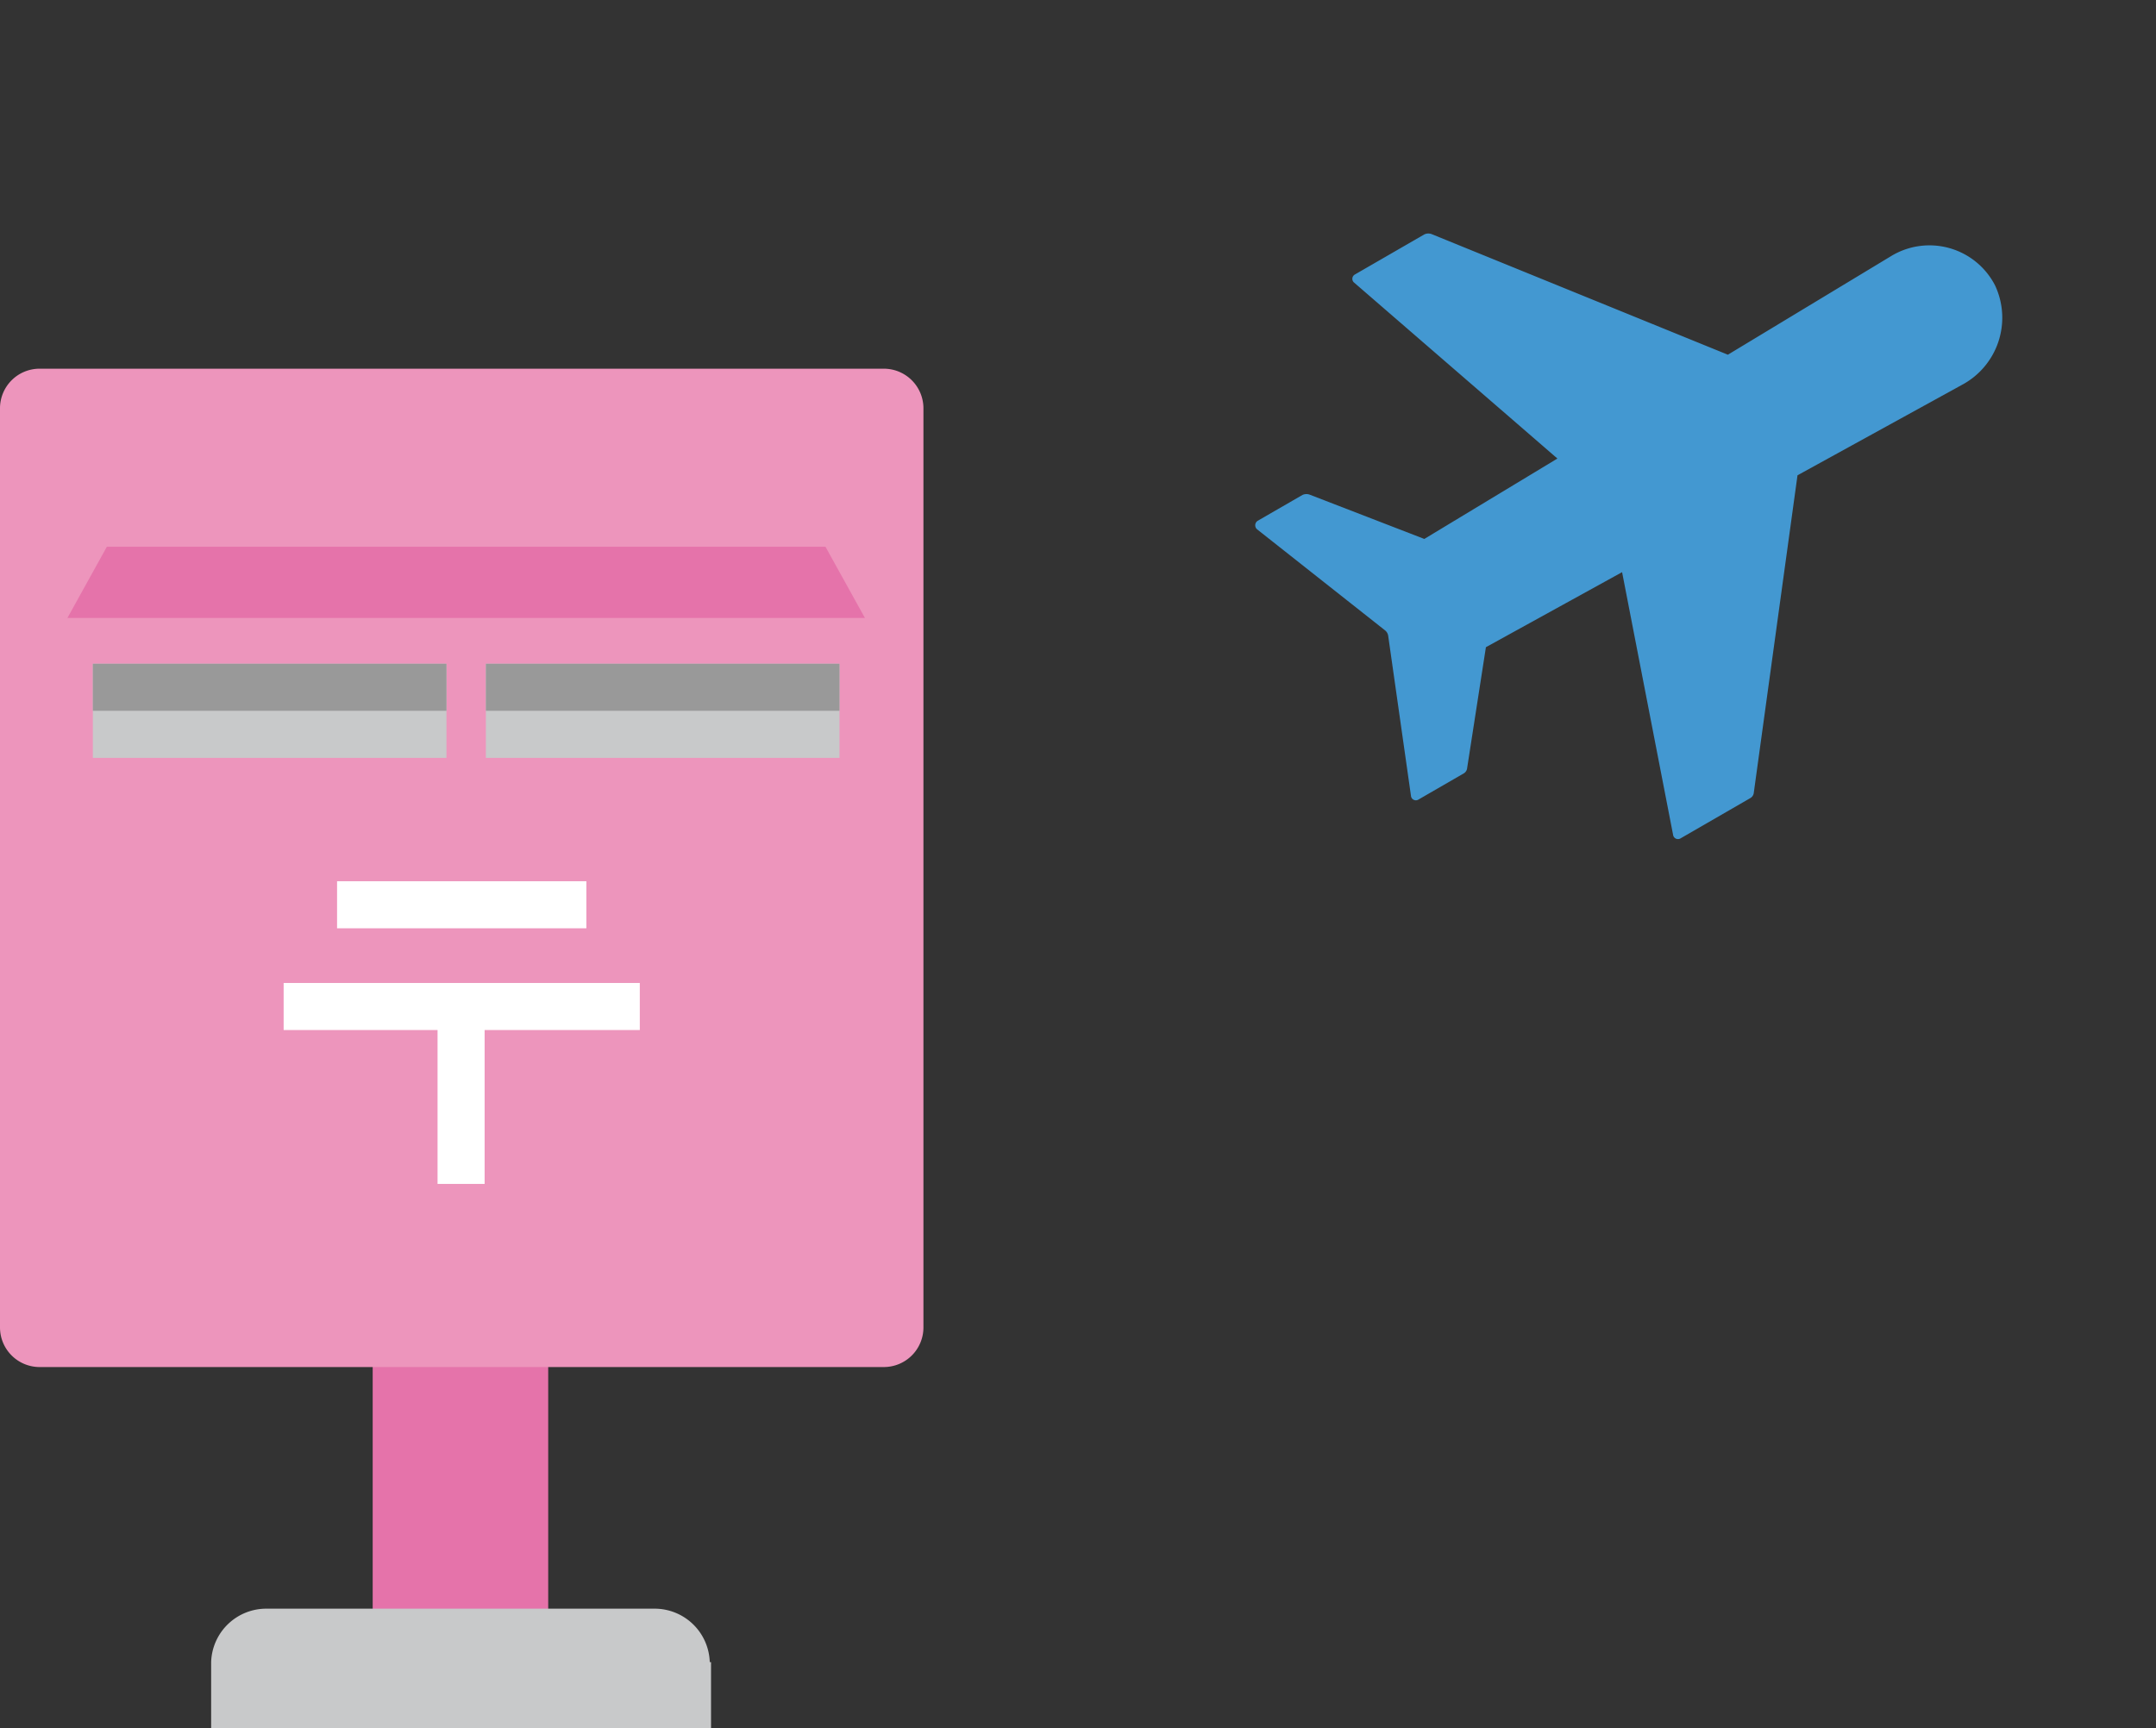 <svg xmlns="http://www.w3.org/2000/svg" viewBox="0 0 91.807 73.602"><rect x="0" y="0" width="91.807" height="73.602" fill="#333333" stroke="none"/><defs><style>.a{fill:#4398d1;}.b{fill:#e573aa;}.c{fill:#ed95bc;}.d{fill:#c8c9ca;}.e{fill:#999;}.f{fill:#fff;}</style></defs><g transform="translate(-36.408 -3847.298)"><path class="a" d="M21.136,10.9,12.77.132A.407.407,0,0,0,12.507,0H9.082a.211.211,0,0,0-.2.263L12.639,11.1l-6.62.132L2.726,7.147a.407.407,0,0,0-.263-.132H.256a.227.227,0,0,0-.2.3l2.569,6.455a.364.364,0,0,1,0,.263L.058,20.419a.209.209,0,0,0,.2.3H2.462a.3.3,0,0,0,.263-.132l3.26-4.051,6.62.132-3.722,10.8a.211.211,0,0,0,.2.263h3.425a.3.3,0,0,0,.263-.132l8.365-10.769,7.97.165a3.239,3.239,0,0,0,3.359-2.964,3.141,3.141,0,0,0-3.195-3.293Z" transform="translate(86.23 3863.533) rotate(-30)"/><g transform="translate(36.408 3863)"><rect class="b" width="7.474" height="21.557" transform="translate(15.87 31.631)"/><path class="c" d="M98.622,40.839a1.687,1.687,0,0,1-1.679,1.679H60.979A1.688,1.688,0,0,1,59.3,40.839V1.679A1.687,1.687,0,0,1,60.979,0H96.943a1.688,1.688,0,0,1,1.679,1.679v39.16Z" transform="translate(-59.3)"/><g transform="translate(3.954 12.566)"><rect class="d" width="15.057" height="4.008"/><rect class="e" width="15.057" height="2.004"/><g transform="translate(16.736)"><rect class="d" width="15.057" height="4.008"/><rect class="e" width="15.057" height="2.004"/></g></g><path class="b" d="M98.56,17.033H64.6L66.279,14h30.6Z" transform="translate(-61.729 -6.417)"/><g transform="translate(12.078 21.828)"><rect class="f" width="10.616" height="2.004" transform="translate(2.275)"/><rect class="f" width="15.166" height="2.004" transform="translate(0 4.333)"/><rect class="f" width="2.004" height="8.287" transform="translate(6.554 4.604)"/></g><path class="d" d="M97.132,99.775A2.348,2.348,0,0,0,94.749,97.5H78.283A2.348,2.348,0,0,0,75.9,99.775v2.816H97.186V99.775Z" transform="translate(-66.909 -44.691)"/></g></g></svg>